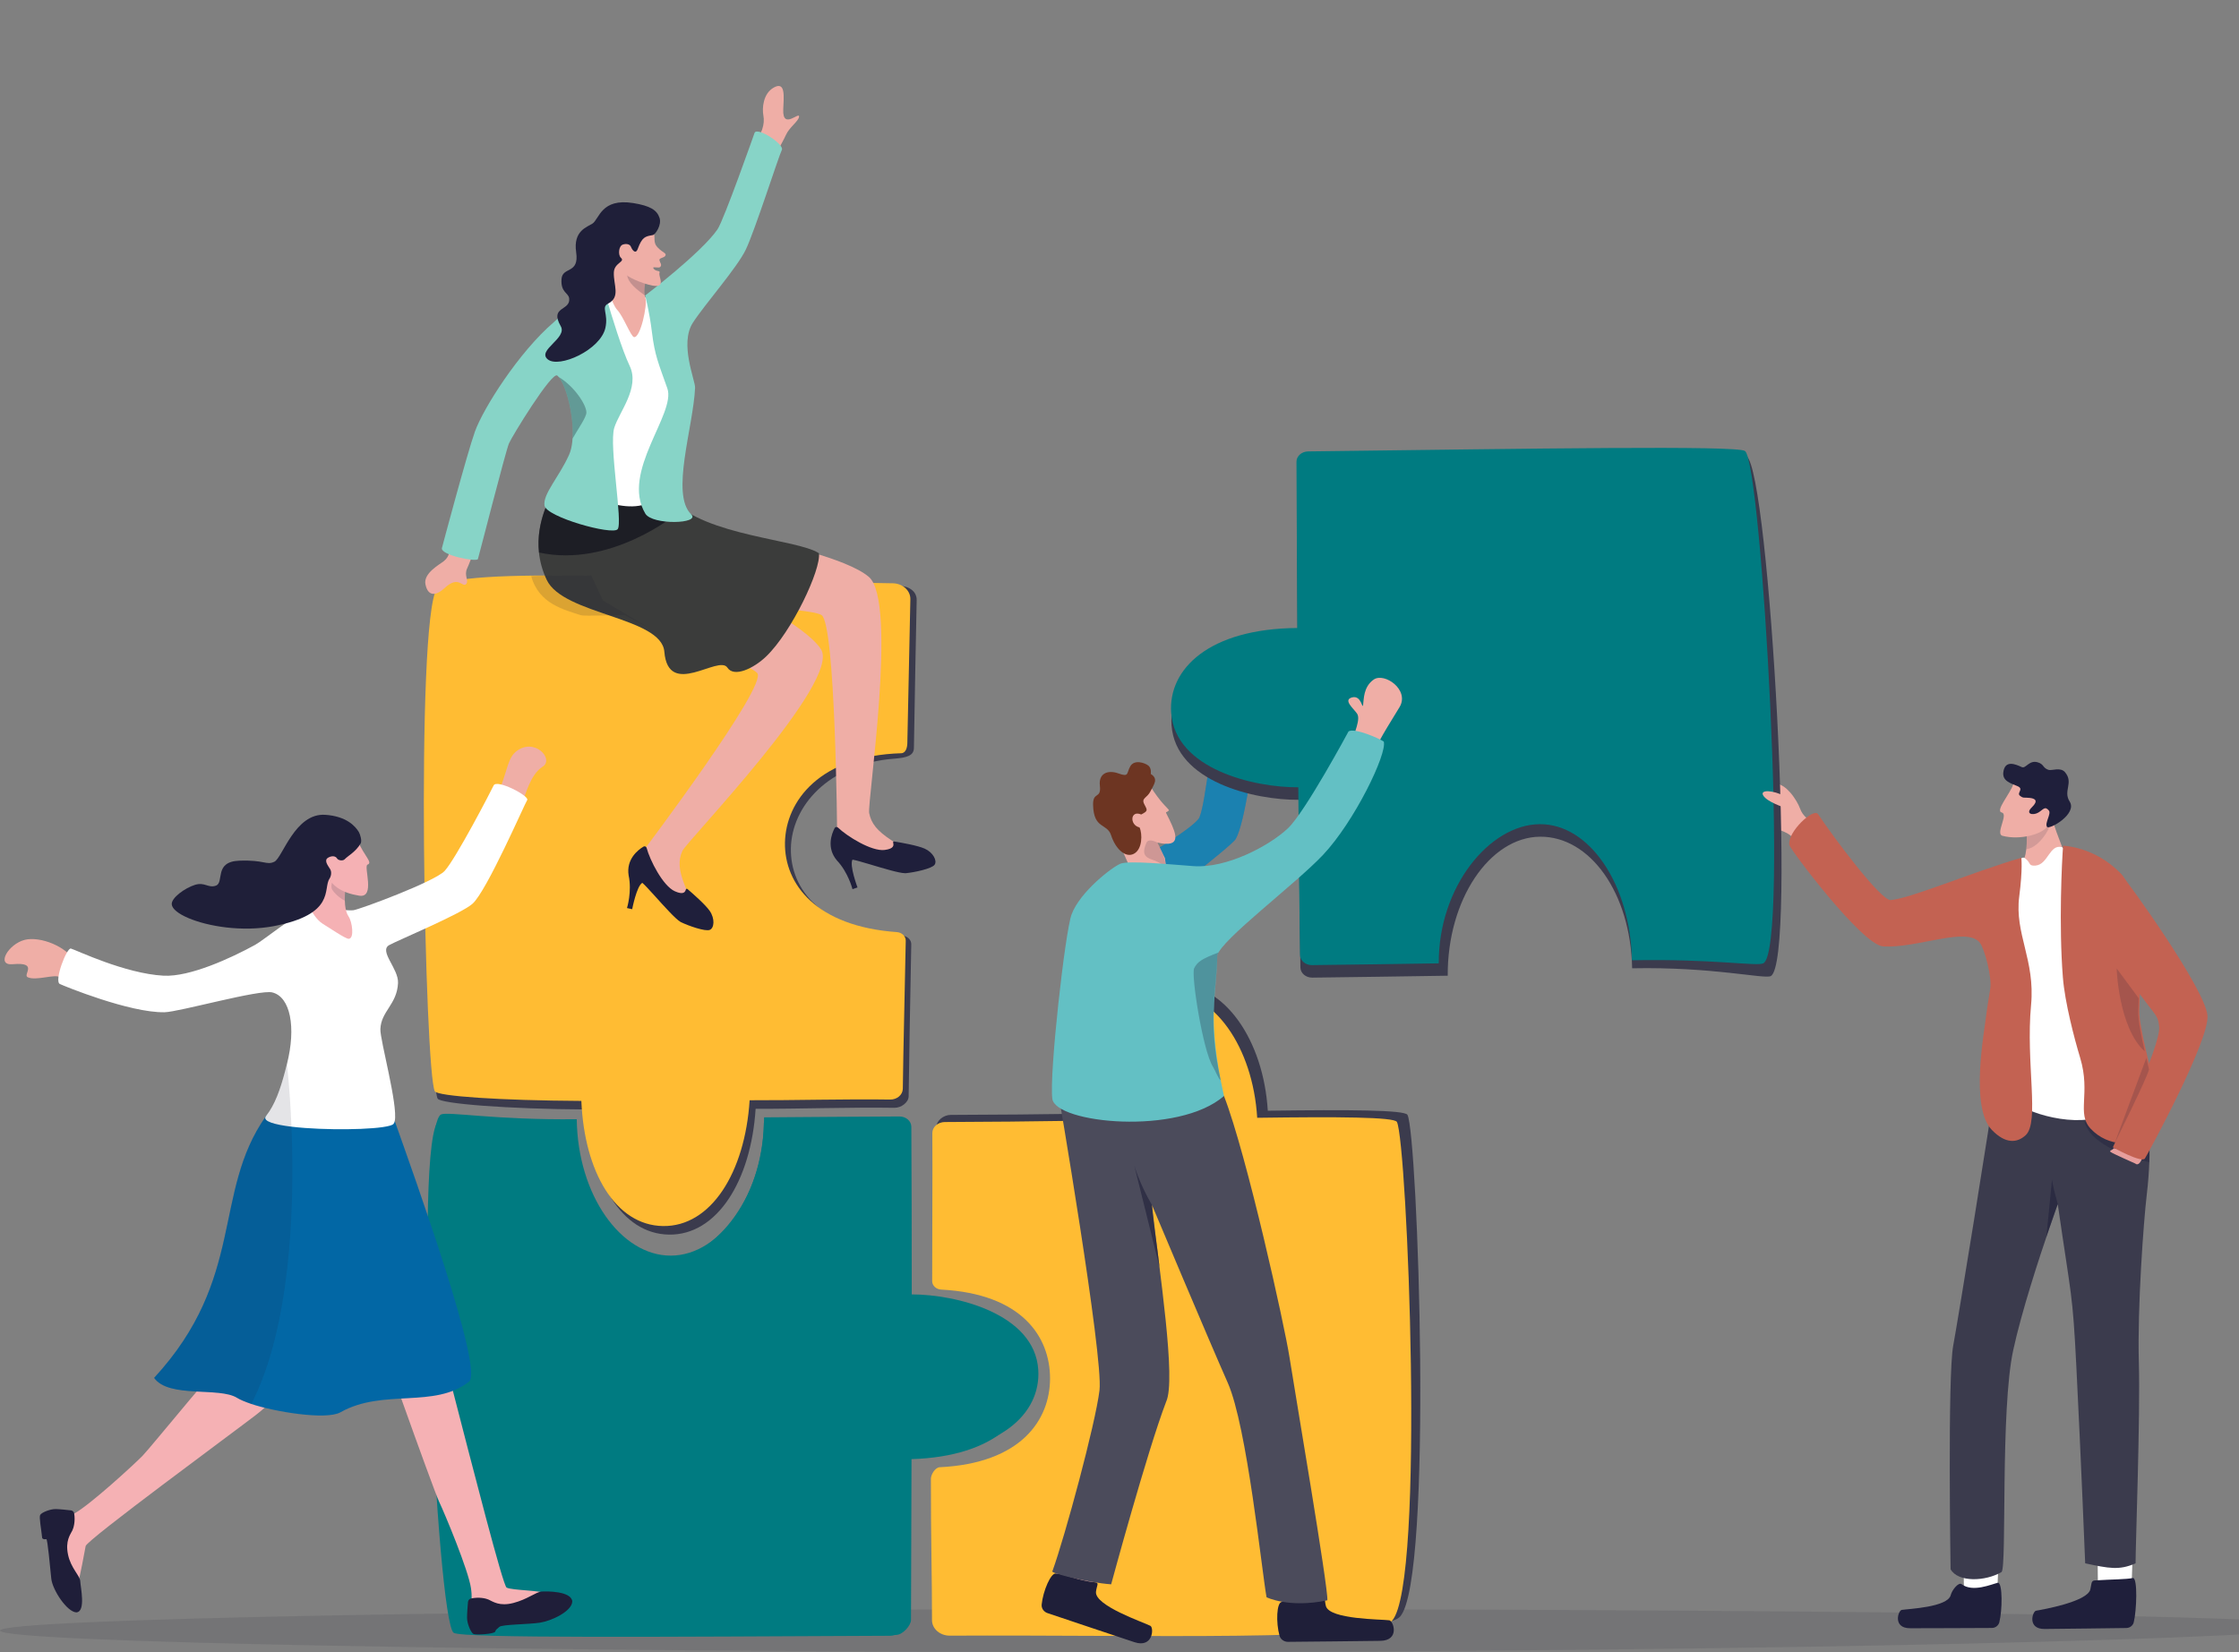 <svg xmlns="http://www.w3.org/2000/svg" width="584" height="431" viewBox="0 0 584 431" fill="none"><rect x="0" y="0" width="584" height="431" fill="#808080" stroke="none"/><g clip-path="url(#clip0_3160_3125)"><path d="M286.736 229.323C294.277 226.615 311.762 215.87 312.843 213.272C314.777 208.63 315.55 191.419 318.258 192.385C320.965 193.35 328.701 192.19 327.733 194.705C326.767 197.218 324.833 214.432 322.318 218.879C321.255 220.761 298.145 238.606 297.371 238.606C296.598 238.606 286.736 229.323 286.736 229.323Z" fill="#0069A8"></path><path opacity="0.28" d="M286.736 229.323C294.277 226.615 311.762 215.87 312.843 213.272C314.777 208.63 315.55 191.419 318.258 192.385C320.965 193.35 328.701 192.19 327.733 194.705C326.767 197.218 324.833 214.432 322.318 218.879C321.255 220.761 298.145 238.606 297.371 238.606C296.598 238.606 286.736 229.323 286.736 229.323Z" fill="#63C0C4"></path><path opacity="0.15" d="M604.138 424.32C604.138 427.409 461.602 431 297.369 431C133.137 431 0 428.492 0 425.403C0 422.313 133.137 419.805 297.369 419.805C461.602 419.805 604.138 421.227 604.138 424.32Z" fill="#32323F"></path><path d="M365.181 421.759C360.159 427.312 301.717 424.622 250.518 424.887C247.945 424.899 245.85 423.078 245.856 420.827C245.874 410.164 244.954 399.903 244.985 384.879C244.985 383.819 249.093 383.097 250.305 383.036C271.496 382.001 276.646 368.615 276.646 357.769C276.646 346.923 269.468 336.994 248.408 335.892C247.08 335.822 246.051 334.844 246.051 333.681C246.051 318.815 244.342 305.822 244.272 293.937C244.263 292.344 246.136 290.873 247.954 290.867C259.22 290.837 272.063 290.721 283.35 290.554C284.19 271.707 294.435 256.816 306.977 256.801C319.36 256.786 329.551 271.271 330.678 289.774C351.771 289.488 366.42 289.564 367.115 290.855C369.773 295.801 373.912 412.111 365.184 421.762L365.181 421.759Z" fill="#3B3B4D"></path><path d="M120.635 424.525C122.888 426.014 174.785 426.797 233.744 426.535C235.434 426.526 237.611 424.098 237.618 422.618C237.663 411.048 237.715 395.789 237.755 379.254H237.809C260.733 379.254 271.53 368.84 270.814 357.388C269.894 342.656 249.27 337.698 237.809 337.698C237.809 321.87 237.779 306.641 237.703 293.959C237.697 292.472 236.314 291.272 234.612 291.279C222.484 291.318 210.984 291.428 199.295 291.507C199.247 311.459 188.012 327.565 174.946 327.583C161.96 327.602 150.676 311.779 150.435 291.994C129.424 292.25 116.758 289.923 115.046 290.752C108.111 294.099 116.316 421.674 120.632 424.528L120.635 424.525Z" fill="#007B81"></path><path d="M118.332 425.981C120.586 427.47 173.289 427.019 232.248 426.757C233.938 426.748 235.309 425.554 235.315 424.074C235.361 412.503 235.412 397.244 235.452 380.709H235.507C258.431 380.709 269.227 370.296 268.512 358.844C267.592 344.112 246.967 339.154 235.507 339.154C235.507 323.325 235.476 308.097 235.4 295.415C235.394 293.928 234.012 292.728 232.309 292.734C220.182 292.774 210.92 292.859 199.231 292.935C199.183 312.888 185.709 329.021 172.644 329.036C159.657 329.054 149.083 313.128 148.843 293.343C127.831 293.599 116.298 291.455 114.583 292.281C107.648 295.628 114.01 423.127 118.329 425.981H118.332Z" fill="#007B81"></path><path d="M363.104 422.801C358.081 428.35 298.955 426.465 247.756 426.73C245.183 426.742 243.087 424.921 243.093 422.67C243.112 412.007 242.78 400.799 242.81 385.777C242.81 384.718 243.9 382.844 245.113 382.787C266.304 381.751 273.884 370.461 273.884 359.615C273.884 348.769 266.559 337.546 245.496 336.443C244.168 336.373 243.139 335.395 243.139 334.232C243.139 319.366 243.255 307.506 243.182 295.619C243.172 294.026 244.64 292.731 246.462 292.728C257.727 292.698 269.3 292.567 280.587 292.399C281.428 273.553 291.673 258.662 304.215 258.647C316.598 258.632 326.788 273.117 327.915 291.62C349.009 291.333 363.658 291.409 364.352 292.701C367.011 297.647 371.835 413.158 363.104 422.807V422.801Z" fill="#FFBC33"></path><path d="M119.349 156.077C124.472 150.622 183.324 152.148 234.517 152.842C237.09 152.876 239.143 154.298 239.097 156.552C238.881 167.212 238.616 180.138 238.376 195.162C238.345 197.121 236.591 197.678 233.174 197.94C215.884 199.271 206.489 210.47 206.288 221.313C206.087 232.116 214.334 242.617 235.37 244.113C236.698 244.207 237.709 245.203 237.687 246.37C237.413 261.236 237.154 274.128 237.002 286.016C236.981 287.608 235.083 289.046 233.262 289.016C221.997 288.833 208.377 289.32 197.087 289.277C195.893 308.103 187 322.314 174.459 322.098C162.075 321.882 153.977 307.972 153.197 289.451C132.101 289.341 114.817 287.919 114.147 286.616C111.58 281.621 110.438 165.567 119.346 156.08L119.349 156.077Z" fill="#3B3B4D"></path><path d="M113.956 153.528C118.034 147.25 181.667 151.481 232.863 152.175C235.437 152.209 237.496 154.07 237.45 156.321C237.234 166.98 236.972 178.88 236.661 193.901C236.64 194.961 236.287 196.475 235.074 196.512C213.868 197.151 204.948 208.968 204.744 219.814C204.543 230.617 212.891 241.682 233.929 243.178C235.257 243.272 236.268 244.268 236.247 245.435C235.973 260.301 235.635 272.155 235.482 284.039C235.461 285.632 233.969 286.899 232.151 286.868C220.885 286.686 206.815 287.088 195.525 287.045C194.331 305.87 185.438 320.082 172.896 319.865C160.513 319.649 152.415 305.739 151.635 287.219C130.539 287.109 114.074 285.997 113.407 284.694C110.84 279.699 108.288 162.254 113.959 153.525L113.956 153.528Z" fill="#FFBC33"></path><path d="M117.665 140.404C117.467 143.565 117.318 145.128 115.792 146.37C114.705 147.253 110.368 149.544 110.971 152.459C111.65 155.736 113.797 155.443 116.002 153.388C119.705 149.94 120.628 153.503 121.627 152.318C122.319 151.499 121.018 150.092 121.825 148.344C122.791 146.258 124.654 140.83 124.654 140.83L117.665 140.404Z" fill="#EFAEA6"></path><path d="M195.814 38.915C198.872 34.892 199.536 32.385 199.106 30.067C198.768 28.255 199.015 24.405 201.829 22.84C204.993 21.079 204.418 25.331 204.293 28.59C204.086 34.063 208.678 28.849 208.413 30.503C208.231 31.648 205.895 33.232 205.033 35.129C204.007 37.395 200.876 42.759 200.876 42.759L195.814 38.912V38.915Z" fill="#EFAEA6"></path><path d="M157.206 139.076L162.819 139.606C163.026 139.624 163.224 139.682 163.409 139.776C165.706 140.937 178.055 145.895 183.461 148.642C183.501 148.661 187.086 151.435 187.122 151.46C191.389 154.07 209.921 162.896 214.124 169.362C219.545 177.707 179.079 219.501 177.979 222.007C176.88 224.511 176.98 226.926 178.692 231.214C178.71 231.257 178.729 231.3 178.75 231.342C179.569 232.981 177.51 234.54 176.155 233.304L170.432 228.083C170.301 227.965 170.189 227.821 170.104 227.666L167.819 223.567C167.539 223.064 167.539 222.455 167.819 221.952C167.819 221.952 200.416 178.746 197.507 175.588C194.599 172.429 164.274 162.275 164.274 162.275C163.811 162.092 163.37 160.021 162.94 160.268C161.445 161.117 156.868 160.018 148.209 153.793C145.605 151.923 146.762 149.672 147.103 147.777C147.17 147.412 147.356 147.083 147.636 146.836L155.96 139.481C156.304 139.179 156.755 139.03 157.212 139.073L157.206 139.076Z" fill="#EFAEA6"></path><path d="M167.536 230.325C168.758 231.348 172.01 235.192 174.602 237.893C175.756 239.1 176.777 240.077 177.431 240.476C177.495 240.516 177.556 240.549 177.614 240.58C179.533 241.521 183.973 243.089 185.143 242.593C186.312 242.097 186.498 239.657 185.127 237.659C184.555 236.821 183.422 235.67 182.307 234.616C181.165 233.538 180.038 232.563 179.53 232.128C179.353 231.979 179.253 231.893 179.253 231.893C179.253 231.893 178.982 231.778 178.905 232.037C178.732 232.624 178.397 233.59 176.021 232.524C172.866 231.108 169.482 224.334 168.66 221.212C168.566 220.853 168.155 220.682 167.838 220.874C166.419 221.73 163.294 224.13 163.967 228.388C164.878 232.585 163.541 236.901 163.541 236.901L164.893 237.205C164.893 237.205 166.044 231.15 167.539 230.322L167.536 230.325Z" fill="#1F1F3B"></path><path d="M164.975 137.047L170.505 135.951C170.709 135.911 170.916 135.908 171.121 135.945C173.654 136.402 175.5 138.71 181.463 139.798C181.506 139.807 197.139 140.358 197.181 140.37C202.018 141.652 220.745 145.508 226.62 150.506C234.197 156.954 226.169 209.447 226.708 212.127C227.244 214.807 228.709 216.729 232.574 219.26C232.613 219.284 232.653 219.309 232.693 219.33C234.307 220.204 233.512 222.662 231.694 222.424L224.013 221.432C223.836 221.407 223.662 221.358 223.504 221.279L219.28 219.232C218.762 218.983 218.412 218.48 218.357 217.911C218.357 217.911 217.958 162.656 214.27 160.46C210.582 158.264 180.099 157.974 180.099 157.974C179.605 157.932 177.391 156.659 177.047 157.015C175.859 158.258 172.004 160.782 161.926 157.289C158.896 156.238 157.991 150.18 157.781 148.271C157.741 147.902 157.827 147.531 158.022 147.217L163.896 137.79C164.137 137.404 164.53 137.133 164.978 137.044L164.975 137.047Z" fill="#EFAEA6"></path><path d="M222.356 224.276C223.93 224.517 228.709 226.11 232.324 227.072C233.938 227.502 235.318 227.806 236.082 227.809C236.158 227.809 236.228 227.809 236.292 227.803C238.421 227.611 243.032 226.643 243.769 225.61C244.509 224.578 243.401 222.397 241.193 221.404C240.267 220.987 238.701 220.588 237.2 220.268C235.665 219.939 234.194 219.692 233.536 219.586C233.308 219.549 233.177 219.531 233.177 219.531C233.177 219.531 232.887 219.574 232.954 219.832C233.113 220.426 233.326 221.422 230.743 221.748C227.311 222.178 220.9 218.148 218.576 215.91C218.308 215.654 217.87 215.721 217.699 216.047C216.932 217.515 215.506 221.188 218.293 224.477C221.25 227.59 222.353 231.973 222.353 231.973L223.665 231.531C223.665 231.531 221.503 225.759 222.353 224.276H222.356Z" fill="#1F1F3B"></path><path d="M140.576 144.141C140.817 146.419 141.435 148.819 142.602 151.283C146.926 160.432 172.534 160.968 173.28 170.02C174.3 182.38 187.475 170.721 189.729 174.181C191.462 176.839 196.609 174.369 199.846 171.257C206.562 164.797 214.2 148.551 213.603 144.333C207.88 140.617 184.463 139.965 175.08 130.344C174.175 130.718 173.213 129.838 172.229 130.054C171.376 130.24 170.499 130.371 169.604 130.45C163.589 130.996 156.84 129.323 152.04 127.734C150.325 127.164 148.857 126.607 147.761 126.165C146.421 125.623 145.635 125.254 145.635 125.254C145.635 125.254 145.538 125.437 145.364 125.781C145.224 126.055 145.087 126.375 144.944 126.741C144.904 126.847 144.846 126.969 144.782 127.112C143.726 129.36 139.705 135.954 140.573 144.147L140.576 144.141Z" fill="#3B3C3B"></path><path opacity="0.57" d="M140.577 144.141C159.167 148.243 176.35 134.169 176.35 134.169L170.551 131.105L169.607 130.444L167.633 129.068L152.043 127.731L146.086 127.219L144.789 127.109C143.732 129.357 139.712 135.951 140.58 144.144L140.577 144.141Z" fill="#070716"></path><path d="M164.07 75.835L169.031 77.891L177.16 105.649C177.16 105.649 175.488 122.592 171.894 128.644C167.216 136.523 150.828 128.745 151.443 126.954C157.059 110.535 157.583 75.674 157.583 75.674L164.07 75.832V75.835Z" fill="white"></path><path d="M161.089 138.08C159.642 139.682 142.477 134.891 142.02 131.894C141.56 128.897 145.824 124.441 148.407 118.712C148.858 117.713 149.141 116.495 149.278 115.152C149.302 114.917 149.324 114.674 149.336 114.433C149.738 108.534 147.709 100.697 145.742 98.361C145.614 98.209 145.486 98.078 145.361 97.977C143.942 96.823 133.411 114.049 132.741 115.709C131.799 118.042 124.947 144.951 124.658 145.837C124.374 146.724 114.58 144.79 115.286 142.901C115.286 142.901 121.807 118.356 123.89 112.551C126.04 106.566 135.317 91.877 144.451 84.055C144.685 83.854 150.39 78.46 153.359 77.111C153.639 76.986 153.919 76.864 154.196 76.752C155.332 76.283 156.465 75.92 157.583 75.683C157.583 75.683 157.833 76.569 158.247 77.988C158.262 78.043 158.278 78.095 158.293 78.153C159.551 82.45 162.231 91.252 164.241 95.461C166.96 101.154 161.475 107.486 160.215 111.625C158.798 116.267 162.538 136.481 161.089 138.083V138.08Z" fill="#87D4C7"></path><path d="M187.143 59.839C188.815 57.408 196.828 34.62 196.828 34.62C197.596 33.086 204.689 37.688 203.924 39.128C203.16 40.569 196.904 60.159 194.529 65.111C192.226 69.905 183.888 79.301 180.723 84.192C177.163 89.693 181.381 99.29 181.299 101.163C180.851 111.366 174.849 128.912 180.27 134.172C182.852 136.676 170.152 137.072 168.319 133.999C161.862 123.162 176.383 107.924 174.066 101.334C171.745 94.746 170.789 92.766 170.052 86.711C169.357 81.007 168.267 77.099 168.267 77.099C168.267 77.099 182.928 65.973 187.146 59.836L187.143 59.839Z" fill="#87D4C7"></path><path d="M165.358 87.939C164.527 87.753 162.575 82.529 161.018 80.879C159.462 79.234 157.906 72.92 157.906 72.92C157.906 72.92 160.848 69.844 162.471 62.629C163.875 56.391 170.115 68.138 170.115 68.138C169.433 69.792 168.946 71.209 168.617 72.424C168.063 74.477 167.965 75.954 168.154 77.041C168.203 77.318 168.264 77.568 168.346 77.796C168.928 79.447 167.036 88.313 165.358 87.939Z" fill="#EFAEA6"></path><path opacity="0.21" d="M168.154 77.041C164.688 74.608 163.364 72.814 163.632 71.239C163.973 69.238 167.749 69.658 168.243 70.569C168.514 71.075 168.337 72.141 168.617 72.421C168.063 74.474 167.965 75.951 168.154 77.038V77.041Z" fill="#1F1F39"></path><path opacity="0.28" d="M149.335 114.43C149.737 108.531 147.709 100.694 145.742 98.358C149.719 100.727 152.981 105.582 152.951 107.65C152.935 108.887 150.691 112.036 149.335 114.43Z" fill="#070716"></path><path opacity="0.16" d="M169.165 163.734L162.931 160.472C161.411 160.35 152.585 160.874 151.4 160.472C147.277 159.071 140.546 157.636 138.554 150.293C138.539 150.244 143.147 150.211 143.135 150.162C147.697 150.162 150.545 150.257 154.218 150.144L154.285 150.293L157.239 156.65L169.165 163.737V163.734Z" fill="#19192D"></path><path d="M170.31 60.186C171.2 62.02 170.064 63.064 171.62 64.645C172.924 65.967 173.889 66.022 173.56 66.683C173.231 67.344 171.858 67.24 172.001 67.901C172.144 68.562 172.75 69.049 172.22 69.64C171.836 70.07 170.07 69.406 170.429 70.005C171.005 70.965 172.284 70.453 172.028 71.157C171.721 72.004 173.097 73.986 171.778 74.507C170.457 75.028 165.541 73.2 163.872 72.089C161.783 70.697 160.61 67.383 160.61 67.383L162.145 62.108L170.313 60.189L170.31 60.186Z" fill="#EFAEA6"></path><path d="M170.271 61.331C168.288 61.675 167.487 61.8 166.339 64.943C165.739 66.585 164.755 64.934 164.56 64.38C164.341 63.759 163.452 63.475 162.474 63.798C161.302 64.185 161.201 66.588 161.95 67.252C163.181 68.342 160.202 68.507 160.108 71.087C159.989 74.37 161.926 77.489 158.603 79.213C156.715 80.193 158.728 81.804 157.912 85.517C156.636 91.319 145.794 96.147 142.876 93.756C139.958 91.365 148.063 88.231 146.26 85.1C143.242 79.855 148.873 81.156 148.456 77.842C148.267 76.337 146.214 76.331 146.461 72.807C146.695 69.469 151.139 71.614 150.28 65.79C149.458 60.214 153.137 59.239 154.519 58.343C156.31 57.186 156.77 51.625 165.173 52.98C169.607 53.696 171.367 54.807 172.034 56.86C172.631 58.703 170.947 61.212 170.268 61.331H170.271Z" fill="#1F1F39"></path><path d="M20.247 251.822C17.707 246.741 10.294 244.223 6.456 245.197C2.141 246.297 -1.115 251.943 3.289 251.554C10.169 250.944 5.863 254.307 7.212 254.946C9.459 256.009 14.68 253.905 15.645 255.035C16.248 255.738 20.244 251.822 20.244 251.822H20.247Z" fill="#EFAEA6"></path><path d="M127.764 211.174C132.332 203.407 131.854 198.412 134.446 196.198C139.222 192.12 144.74 198.025 141.506 200.045C138.271 202.064 136.94 207.881 136.511 208.56C133.797 212.864 127.764 211.174 127.764 211.174Z" fill="#EFAEA6"></path><path d="M82.364 348.836C77.68 357.501 72.935 364.384 66.798 369.114C60.661 373.844 22.589 401.798 22.339 403.354C22.089 404.911 20.831 411.319 20.414 412.848C19.997 414.377 11.783 399.693 13.687 397.503C15.59 395.317 15.298 397.043 19.358 394.866C23.414 392.688 34.875 382.144 37.153 379.835C39.431 377.527 59.574 352.497 62.674 350.472C65.775 348.446 82.364 348.836 82.364 348.836Z" fill="#F5B1B4"></path><path d="M18.492 394.037C18.934 394.089 19.284 394.427 19.354 394.869C19.683 396.967 19.178 398.658 18.882 399.258C18.319 400.403 17.003 401.993 17.737 405.559C18.471 409.126 20.892 411.115 20.935 412.534C20.978 413.953 22.473 420.495 19.912 420.657C17.454 420.535 13.684 414.788 13.376 411.858C13.068 408.928 12.398 401.381 12.079 401.548C11.092 401.694 10.997 401.228 10.997 401.228C10.772 398.923 10.148 395.877 10.48 395.24C10.812 394.601 13.071 393.675 14.561 393.702C15.605 393.721 17.472 393.925 18.489 394.043L18.492 394.037Z" fill="#1F1E39"></path><path d="M96.127 340.028C96.45 341.42 98.892 348.544 101.904 357.093C102.809 359.664 103.765 362.368 104.731 365.076C109.174 377.551 113.812 390.264 114.549 391.817C115.984 394.829 122.166 409.619 122.845 414.343C123.525 419.07 121.953 418.214 123.403 420.812C124.853 423.413 144.122 416.728 142.785 415.811C141.451 414.894 133.56 414.943 132.141 414.188C131.175 413.673 123.442 383.417 117.82 361.671C117.065 358.753 116.349 355.984 115.691 353.466C114.038 347.115 112.762 342.324 112.204 340.573C109.783 332.956 106.835 335.703 100.448 336.946C100.448 336.946 95.256 336.294 96.127 340.025V340.028Z" fill="#F5B1B4"></path><path d="M122.06 417.967C122.099 417.501 122.44 417.118 122.888 417.023C125.032 416.579 126.777 417.026 127.402 417.307C128.592 417.843 130.258 419.143 133.898 418.205C137.537 417.267 139.776 415.339 141.231 415.226C142.684 415.114 149.031 415.111 149.266 417.785C149.208 420.367 143.851 422.874 140.857 423.337C137.863 423.8 130.922 423.782 130.249 424.44C129.573 425.094 129.326 425.094 129.159 425.682C128.991 426.27 124.176 426.614 123.512 426.3C122.849 425.987 121.837 423.66 121.822 422.1C121.813 421.004 121.971 419.039 122.066 417.967H122.06Z" fill="#1F1E39"></path><path d="M122.349 360.44C113.34 367.595 99.909 362.179 88.808 368.451C85.047 370.573 71.36 368.262 65.552 366.279C63.902 365.709 62.586 365.161 61.84 364.689C57.177 361.768 44.008 364.857 40.195 359.478C64.157 333.465 55.353 311.216 69.28 291.315C69.283 291.312 69.289 291.303 69.292 291.3C69.32 291.251 69.353 291.205 69.387 291.16C71.403 289.247 73.51 287.873 75.648 286.917C88.431 281.2 102.172 290.566 102.172 290.566C102.434 291.081 102.702 291.72 102.964 292.472C107.934 306.547 126.259 357.334 122.349 360.44Z" fill="#0267A5"></path><path d="M137.516 208.719C136.831 209.73 126.997 232.414 123.254 235.771C120.278 238.445 103.777 245.304 101.527 246.559C98.74 248.115 103.997 252.69 103.817 256.46C103.558 262.067 99.389 263.803 99.215 268.494C99.109 271.329 103.838 288.23 102.964 292.476C102.894 292.82 102.778 293.082 102.614 293.246C101.301 294.559 88.918 294.973 79.602 294.282C78.341 294.19 77.135 294.075 76.023 293.944C71.583 293.404 68.595 292.539 69.28 291.315C69.283 291.312 69.29 291.303 69.293 291.3C69.32 291.251 69.353 291.205 69.387 291.16C71.735 288.227 73.133 284.097 74.351 279.531C74.351 279.528 74.354 279.522 74.354 279.519C74.522 278.88 74.686 278.234 74.851 277.582C77.263 268.003 75.758 260.078 71.016 258.912C67.645 258.08 46.688 264.013 42.924 264.087C33.812 264.257 16.68 257.222 15.633 256.734C14.01 255.976 17.415 247.149 18.505 247.469C19.945 247.893 32.584 253.993 42.635 254.547C49.542 254.931 60.36 249.897 66.533 246.513C68.872 245.231 77.15 238.296 80.872 237.306C83.662 236.563 90.441 237.693 92.134 237.479C93.831 237.269 113.499 229.959 115.993 227.2C118.947 223.929 127.932 206.642 128.757 204.912C129.579 203.179 138.195 207.698 137.507 208.713L137.516 208.719Z" fill="white"></path><path d="M90.264 230.301C89.588 235.289 90.042 237.817 90.943 239.136C91.835 240.443 92.505 244.871 90.943 244.929C90.173 244.96 85.951 242.106 84.209 241.028C82.467 239.949 81.298 237.683 81.298 237.683C81.298 237.683 84.365 231.172 86.402 225.769C88.44 220.366 90.261 230.298 90.261 230.298L90.264 230.301Z" fill="#F5B1B4"></path><path opacity="0.15" d="M89.966 234.979C89.951 234.327 89.966 233.599 90.027 232.783C90.045 232.497 90.234 230.608 90.264 230.301C89.975 230.06 89.475 229.716 89.195 229.685C88.814 229.646 88.044 229.792 87.657 229.384C87.015 228.702 86.031 230.888 86.628 232.082C86.859 232.545 88.37 234.272 89.963 234.979H89.966Z" fill="#1F1F39"></path><path opacity="0.12" d="M65.552 366.279C63.902 365.709 62.586 365.161 61.84 364.689C57.177 361.768 44.008 364.857 40.195 359.478C64.157 333.465 55.353 311.216 69.28 291.315C69.283 291.312 69.289 291.303 69.292 291.3C69.32 291.251 69.353 291.205 69.387 291.16C71.735 288.227 73.133 284.097 74.351 279.531C74.351 279.528 74.354 279.522 74.354 279.519C74.576 278.904 74.744 278.261 74.85 277.582C75.137 280.302 75.414 283.445 75.645 286.917C75.792 289.134 75.919 291.486 76.02 293.944C76.931 316.071 75.597 346.774 65.549 366.276L65.552 366.279Z" fill="#1F1F39"></path><path d="M93.297 219.29C94.969 223.356 97.333 225.032 95.865 225.571C94.756 225.979 98.036 234.388 93.669 233.675C89.329 232.969 85.595 231.086 84.901 226.512C84.207 221.934 83.683 219.266 83.683 219.266L93.297 219.29Z" fill="#F5B1B4"></path><path d="M94.062 220.064C92.765 222.272 90.694 223.314 89.905 224.173C89.457 224.66 88.23 224.517 87.901 223.947C87.535 223.311 86.536 223.195 85.568 223.771C84.408 224.462 85.556 225.839 86.125 226.777C86.549 227.474 86.387 228.577 85.933 229.262C84.194 231.872 87.648 238.512 71.333 241.637C67.231 242.398 62.97 242.413 59.096 241.969C51.278 241.07 45.026 238.295 44.8 235.956C44.636 234.251 48.239 231.674 50.827 230.858C53.416 230.045 54.305 231.765 56.297 231.065C58.575 230.264 55.712 224.812 62.376 224.547C69.04 224.282 69.436 225.823 71.558 224.821C73.681 223.822 76.909 212.045 84.837 212.578C90.328 212.946 92.673 215.517 93.593 217.064C93.98 217.713 94.449 219.412 94.062 220.067V220.064Z" fill="#1F1F39"></path><path d="M477.687 220.155C477.687 220.155 473.185 224.958 472.147 224.355C471.111 223.752 469.016 221.605 467.901 219.12C467.557 218.352 466.881 217.786 466.056 217.338C464.798 216.656 463.199 216.251 461.917 215.83C460.4 215.334 459.325 214.819 459.761 213.808C460.376 212.383 463.223 211.862 458.296 206.398C457.361 205.359 460.272 204.226 462.776 204.372C462.98 204.385 463.178 204.406 463.373 204.433C464.716 204.634 465.98 205.633 467.015 206.836C468.236 208.25 469.144 209.94 469.5 210.93C470.24 212.998 471.736 213.778 473.697 215.571C475.725 217.432 476.374 218.559 477.678 220.155H477.687Z" fill="#EFAEA6"></path><path d="M532.187 229.749L539.606 227.675C539.673 224.285 536.055 217.174 535.519 214.143C534.928 210.814 530.826 207.753 530.826 207.753L528.335 214.734L528.493 215.319C528.493 215.319 528.542 215.8 528.584 216.549C528.651 217.801 528.709 219.802 528.517 221.553C528.423 222.406 528.271 223.198 528.03 223.816C527.439 225.339 527.792 227.59 526.172 229.92C524.96 231.665 532.187 229.749 532.187 229.749Z" fill="#EFAEA6"></path><path opacity="0.14" d="M528.517 221.553C532.473 221.096 535.979 214.11 534.971 212.98C534.246 212.166 530.887 215.395 530.887 215.395L528.581 216.546C528.648 217.798 528.706 219.799 528.514 221.55L528.517 221.553Z" fill="#1F1F3B"></path><path d="M525.176 204.467C524.354 207.101 520.309 211.569 522.124 211.981C523.939 212.395 520.385 217.545 522.301 218.054C526.942 219.287 532.982 217.573 534.087 215.453C535.196 213.336 536.271 206.952 536.271 206.952L525.176 204.467Z" fill="#EFAEA6"></path><path d="M529.415 208.164C527.902 207.997 527.78 208.335 526.857 207.595C525.934 206.858 528.039 205.844 526.184 205.079C524.329 204.315 522.24 203.709 522.529 201.458C522.95 198.199 525.666 199.35 527.329 200.124C528.401 200.62 529.224 198.241 531.447 198.866C533.192 199.356 532.756 200.337 534.294 200.843C535.223 201.147 537.422 200.014 538.65 201.497C540.922 204.251 538.053 206.322 539.831 209.112C541.905 212.364 534.486 216.564 533.923 215.718C533.265 214.731 535.105 212.282 534.401 211.448C533.344 210.187 532.942 211.234 531.651 211.996C530.271 212.806 528.152 212.386 529.967 210.622C531.779 208.859 530.786 208.317 529.419 208.164H529.415Z" fill="#1F1F3B"></path><path d="M512.376 416.003C512.044 412.708 512.29 404.359 512.29 404.359L521.397 404.042L520.906 416.579L514.888 420.565L512.376 416.003Z" fill="white"></path><path d="M511.639 413.295C510.871 412.707 509.159 414.769 508.809 416.152C508.002 419.32 497.845 419.722 496.033 420.008C495.098 420.154 493.594 424.811 498.241 424.793C502.261 424.775 515.135 424.765 519.533 424.72C520.452 424.711 521.256 424.111 521.479 423.252C522.271 420.191 522.368 413.015 521.141 412.915C519.487 413.286 514.565 415.531 511.639 413.292V413.295Z" fill="#1F1F3B"></path><path d="M547.36 416.058C547.007 412.765 547.208 404.414 547.208 404.414L556.311 404.049L555.894 416.588L549.9 420.608L547.36 416.061V416.058Z" fill="white"></path><path d="M546.358 412.318C545.38 412.382 545.557 413.295 545.216 414.684C544.436 417.858 532.875 419.917 531.069 420.218C530.137 420.374 528.675 425.043 533.323 424.985C537.343 424.933 550.217 424.814 554.614 424.732C555.534 424.714 556.332 424.108 556.545 423.249C557.307 420.182 557.593 411.766 556.365 411.675C554.715 412.059 550.819 412.031 546.358 412.321V412.318Z" fill="#1F1F3B"></path><path d="M560.389 307.101C560.273 308.59 560.121 310.214 559.91 311.989C559.125 318.647 557.471 341.106 557.876 355.369C558.281 369.565 557.023 402.772 557.023 407.859C552.714 409.75 550.043 409.159 543.882 407.859C543.882 407.859 542.788 380.46 541.573 356.472C540.586 336.994 540.303 338.947 536.725 314.146C536.685 314.264 535.811 316.68 534.541 320.398C531.824 328.332 527.286 342.199 525.112 352.235C521.719 367.896 523.489 408.715 522.072 410.125C517.842 412.616 510.685 412.86 508.773 409.397C508.773 409.397 507.962 358.917 509.467 351.011C510.487 345.635 519.097 292.954 521.016 278.8C521.016 278.8 558.936 270.531 560.099 283.484C560.258 285.257 560.303 286.82 560.282 288.312C560.252 290.322 560.364 292.186 560.471 294.233C560.647 297.571 560.824 301.387 560.386 307.101H560.389Z" fill="#3B3B4D"></path><path opacity="0.46" d="M540.065 307.025C540.065 307.025 540.065 307.034 540.059 307.046C539.99 307.003 539.962 306.982 539.953 306.976C539.971 306.976 540.062 307.028 540.062 307.028L540.065 307.025Z" fill="#1F1F3B"></path><path opacity="0.54" d="M536.728 314.146C536.688 314.264 535.02 318.958 533.75 322.674L535.239 307.686C535.239 307.686 535.184 308.581 536.728 314.146Z" fill="#1F1F3B"></path><path opacity="0.35" d="M560.611 303.208C560.297 303.138 545.679 300.023 543.705 292.704C543.705 292.704 556.411 293.794 560.477 294.23C560.654 297.568 560.739 301.317 560.611 303.208Z" fill="#1F1F3B"></path><path d="M537.84 221.023C534.556 220.131 534.234 225.558 530.923 225.823C529.175 225.96 529.562 225.199 528.736 224.395C528.228 223.898 527.753 223.341 526.949 224.166C510.603 240.939 527.622 283.226 525.542 286.177C523.839 288.589 537.672 293.858 546.358 291.738C558.272 288.833 557.547 275.895 557.203 273.422C556.859 270.951 549.184 228.945 549.184 228.945C549.184 228.945 543.151 225.753 537.84 221.023Z" fill="white"></path><path d="M474.192 212.383C478.154 218.328 490.61 235.052 493.175 234.82C498.529 234.333 513.991 227.687 527.218 223.777C527.218 223.777 527.623 226.585 526.676 233.903C525.424 243.577 530.869 250.46 529.767 262.165C528.339 277.305 532.066 292.765 528.339 296.179C526.167 298.168 523.155 298.548 519.522 294.775C513.802 288.836 517.56 269.343 518.084 264.717C518.288 262.914 518.733 260.486 519.117 257.971C519.589 254.843 517.624 247.609 516.473 246.041C513.163 241.527 500.027 247.487 491.161 246.903C485.67 246.54 466.913 221.605 466.712 220.438C466.145 217.116 473.04 210.659 474.192 212.386V212.383Z" fill="#C36252"></path><path d="M551.319 299.548C551.003 300.138 550.022 300.138 550.512 300.537C551.003 300.936 556.975 303.571 556.975 303.571C556.975 303.571 557.551 304.198 558.251 303.166C558.952 302.133 558.952 301.101 558.952 301.101L551.316 299.548H551.319Z" fill="#E79E9C"></path><path d="M562.056 295.972C556.848 299.228 549.92 299.328 545.336 294.501C541.535 290.499 545.382 285.315 542.571 275.977C541.008 270.796 538.587 261.507 538.069 255.056C536.967 241.332 537.81 224.511 538.118 220.634C538.118 220.634 546.393 220.838 553.19 227.919C556.047 230.895 557.844 239.502 558.149 245.794C558.246 247.859 558.304 249.519 558.331 250.92C558.389 253.783 558.322 255.571 558.228 257.529C558.191 258.309 558.152 259.116 558.112 260.03C558.069 261.062 558.03 262.226 558.002 263.636C557.96 265.941 558.739 269.73 559.708 273.921C561.828 283.104 564.846 294.224 562.056 295.969V295.972Z" fill="#C36252"></path><path d="M543.46 237.022C561.724 266.968 562.723 262.999 563.18 267.9C563.637 272.8 551.101 299.319 551.101 299.319C551.101 299.319 558.627 303.519 559.461 302.231C560.296 300.943 576.413 271.28 575.773 264.9C575.067 257.873 555.429 230.593 553.117 227.913C550.806 225.233 540.822 224.081 540.929 228.875C541.036 233.672 543.46 237.019 543.46 237.019V237.022Z" fill="#C36252"></path><path opacity="0.18" d="M559.429 274.311C552.568 268.177 552.086 252.65 552.086 252.65L557.833 260.419C557.791 261.452 557.751 262.615 557.724 264.026C557.681 266.331 558.461 270.12 559.429 274.311Z" fill="#1F1F3B"></path><path opacity="0.18" d="M560.529 279.013C560.06 281.185 551.551 298.29 551.551 298.29L559.829 276.01L560.529 279.013Z" fill="#1F1F3B"></path><path d="M455.533 118.992C453.286 117.494 401.054 119.072 342.101 119.797C340.411 119.818 338.255 122.264 338.258 123.744C338.304 135.314 338.371 150.573 338.462 167.108H338.407C315.483 167.288 304.769 177.787 305.576 189.232C306.612 203.955 327.273 208.752 338.733 208.664C338.858 224.492 339.004 239.721 339.184 252.4C339.202 253.887 340.594 255.077 342.296 255.056C354.424 254.922 365.924 254.721 377.61 254.554C377.503 234.601 388.61 218.407 401.676 218.288C414.662 218.17 425.318 232.838 425.714 252.62C446.722 252.199 460.156 255.492 461.862 254.651C468.769 251.249 461.53 122.988 455.539 118.996L455.533 118.992Z" fill="#3B3B4D"></path><path d="M455.125 117.652C452.86 116.181 400.162 117.043 341.206 117.768C339.516 117.789 338.155 118.995 338.161 120.476C338.206 132.046 338.273 147.305 338.365 163.84H338.31C315.386 164.02 304.672 174.519 305.479 185.964C306.514 200.687 327.175 205.484 338.636 205.396C338.761 221.224 338.907 236.453 339.087 249.132C339.105 250.618 340.497 251.809 342.199 251.788C354.327 251.654 363.588 251.496 375.274 251.328C375.167 231.376 388.513 215.139 401.578 215.02C414.565 214.901 425.261 230.745 425.657 250.527C446.665 250.107 458.217 252.163 459.922 251.322C466.829 247.92 459.468 120.476 455.132 117.655L455.125 117.652Z" fill="#007B81"></path><path d="M465.416 207.692C462.605 206.157 458.896 205.901 459.919 207.564C460.942 209.227 465.288 210.631 465.288 210.631L465.416 207.692Z" fill="#EFAEA6"></path><path d="M351.476 196.408C353.614 190.527 354.899 187.533 353.936 186.141C352.974 184.752 350.224 182.584 352.685 181.941C355.145 181.298 355.328 185.285 355.541 183.893C355.755 182.504 355.56 179.221 358.295 177.299C361.081 175.341 367.736 179.964 365.062 184.454C362.388 188.946 358.642 194.48 357.999 197.687C357.357 200.894 351.476 196.405 351.476 196.405V196.408Z" fill="#EFAEA6"></path><path d="M344.063 418.336C344.218 414.654 343.389 405.386 343.389 405.386L333.114 405.581L334.493 419.487L341.535 423.556L344.063 418.333V418.336Z" fill="#EFAEA6"></path><path d="M344.776 416.752C345.848 416.493 345.415 417.474 345.835 419.009C346.801 422.524 360.338 422.432 362.385 422.722C363.442 422.871 365.22 428.03 359.976 428.082C355.441 428.128 340.917 428.323 335.956 428.341C334.917 428.344 334 427.689 333.735 426.739C332.788 423.346 332.953 418.056 334.335 417.925C336.419 417.261 340.302 417.83 344.773 416.752H344.776Z" fill="#1F1F39"></path><path d="M284.443 414.081C285.926 410.673 288.506 401.7 288.506 401.7L278.784 398.536L275.038 412.047L280.176 418.162L284.443 414.081Z" fill="#EFAEA6"></path><path d="M285.686 412.826C286.788 412.933 286.024 413.713 285.865 415.29C285.5 418.905 298.245 423.227 300.061 424.165C300.999 424.65 300.798 430.074 295.855 428.417C291.582 426.983 277.871 422.435 273.205 420.836C272.23 420.501 271.606 419.588 271.7 418.61C272.041 415.114 274.112 410.201 275.459 410.527C277.654 410.582 281.096 412.382 285.686 412.826Z" fill="#1F1F39"></path><path d="M319.251 285.927C325.223 301.339 335.078 345.976 336.33 354.035C337.579 362.094 346.569 414.809 346.213 417.505C336.181 419.621 330.355 416.71 330.355 416.71C329.121 409.994 325.278 372.105 320.222 360.721C315.167 349.336 300.463 314.365 300.463 314.365C302.418 331.927 306.819 359.935 304.175 365.679C299.251 378.51 289.825 413.335 289.825 413.335C283.432 412.872 273.36 410.225 274.514 409.878C277.798 400.79 285.719 371.487 286.782 362.731C287.845 353.974 275.754 283.463 275.754 283.463L310.766 281.295L319.251 285.918V285.927Z" fill="#4B4B5B"></path><path opacity="0.62" d="M300.459 314.368C300.828 319.415 301.821 324.717 302.433 330.559L295.842 304.031C295.842 304.031 297.134 308.654 300.462 314.368H300.459Z" fill="#1F1F39"></path><path d="M299.814 204.805C303.085 209.946 304.595 210.738 304.903 211.387C304.093 212.419 303.645 211.021 305.007 213.814C306.983 217.874 308.104 221.218 301.903 219.827C303.338 222.827 303.843 223.883 303.843 223.883L304.742 230.237L296.375 232.296C296.29 226.5 286.459 212.066 288.36 207.705C290.26 203.343 298.858 203.304 299.814 204.805Z" fill="#EFAEA6"></path><path d="M297.222 215.867C294.566 215.249 294.783 211.259 297.661 212.492C299.497 211.551 299.302 211.411 298.456 209.794C297.609 208.177 299.241 208.195 300.091 206.422C300.941 204.65 302.256 203.234 300.152 201.921C300.152 201.921 300.429 200.431 299.5 199.716C298.571 199 295.888 198.098 294.828 199.895C293.768 201.695 294.6 202.816 291.746 201.787C288.893 200.757 286.517 201.811 286.879 204.954C287.297 208.588 285.031 206.386 285.11 209.977C285.25 216.418 288.774 214.676 289.815 217.932C290.857 221.188 293.391 223.932 295.708 222.763C298.026 221.593 297.993 217.475 297.222 215.861V215.867Z" fill="#6D3522"></path><path opacity="0.16" d="M301.903 219.826C299.899 218.849 299.256 219.342 299.028 219.863C296.957 224.541 300.715 223.713 302.829 225.385C304.942 227.057 303.398 223.046 303.398 223.046L301.903 219.83V219.826Z" fill="#1F1F39"></path><path d="M292.282 225.315C294.478 224.465 305.232 225.519 311.335 225.967C319.814 226.585 330.973 220.78 335.94 216.086C340.448 211.825 351.741 190.813 351.741 190.813C353.26 189.814 359.778 192.656 360.932 193.472C361.837 196.64 353.321 214.299 345.077 223.043C337.838 230.721 318.413 245.24 317.493 249.284C317.411 259.375 314.612 265.025 319.254 285.93C307.321 296.347 275.322 293.051 274.478 286.67C273.634 280.29 277.813 243.132 279.488 238.597C281.668 232.688 290.089 226.171 292.285 225.321L292.282 225.315Z" fill="#63C0C4"></path><path opacity="0.28" d="M317.49 249.281C317.42 258.123 314.786 265.643 318.386 281.767C317.926 281.761 317.006 279.318 316.363 278.289C313.726 274.076 310.623 254.267 311.478 252.598C312.313 250.969 313.324 250.189 317.947 248.45C317.688 248.581 317.545 249.047 317.49 249.278V249.281Z" fill="#1F1F39"></path></g><defs><clipPath id="clip0_3160_3125"><rect width="584" height="431" fill="white"></rect></clipPath></defs></svg>